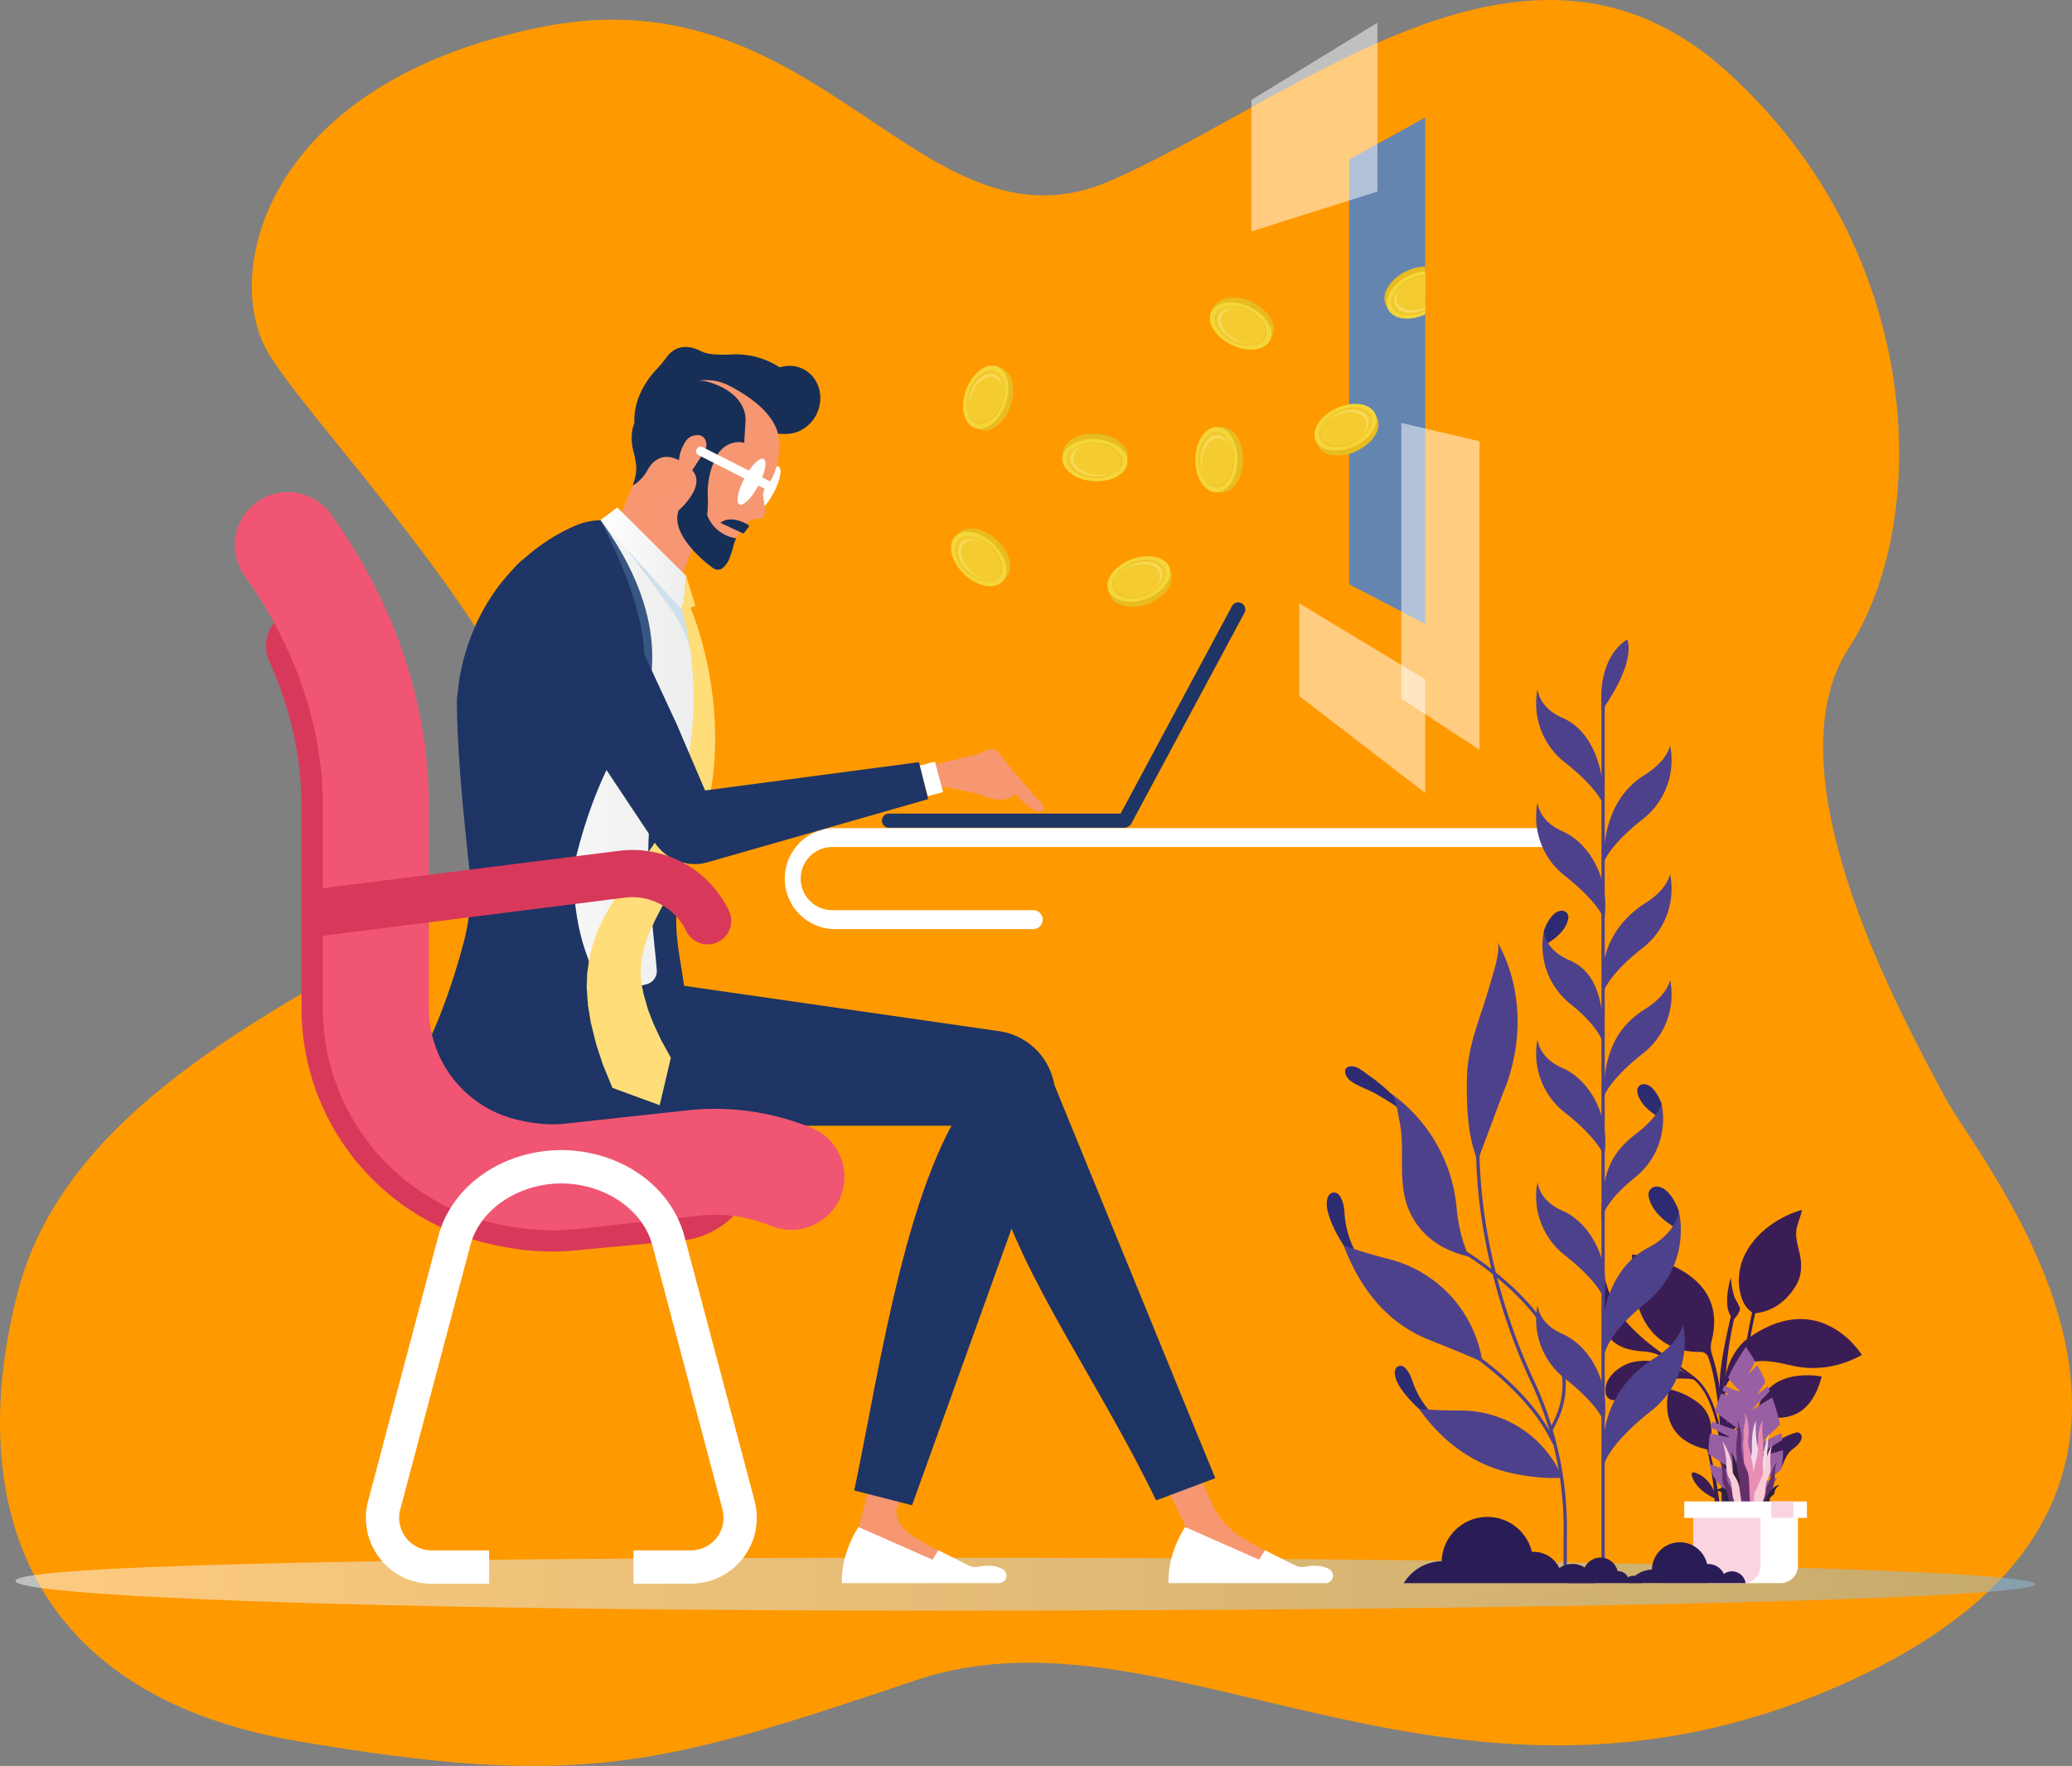 <svg xmlns="http://www.w3.org/2000/svg" xmlns:xlink="http://www.w3.org/1999/xlink" viewBox="0 0 859.93 732.99"><rect x="0" y="0" width="859.93" height="732.99" fill="#808080" stroke="none"/><defs><style>.cls-1{isolation:isolate;}.cls-2{fill:#f90;}.cls-16,.cls-3,.cls-31{opacity:0.5;}.cls-15,.cls-16,.cls-29,.cls-3,.cls-7,.cls-8{mix-blend-mode:multiply;}.cls-3{fill:url(#linear-gradient);}.cls-16,.cls-4{fill:#f69772;}.cls-31,.cls-5{fill:#fff;}.cls-35,.cls-6,.cls-7,.cls-8{fill:#1e3565;}.cls-35,.cls-7{opacity:0.3;}.cls-8{opacity:0.4;}.cls-9{fill:url(#linear-gradient-2);}.cls-10{fill:#cde0eb;}.cls-11{fill:#ffdd78;}.cls-12{fill:url(#linear-gradient-3);}.cls-13{fill:#375682;}.cls-14{fill:#172f57;}.cls-15{fill:#f4d3af;}.cls-17{fill:#3b1d55;}.cls-18{fill:#9860a3;}.cls-19{fill:#f2d9e9;}.cls-20{fill:#64306c;}.cls-21{fill:#2f213d;}.cls-22{fill:#e98db4;}.cls-23{fill:#facbd5;}.cls-24{fill:#fad5e1;}.cls-25{fill:#6485b0;}.cls-26{fill:#e8bb20;}.cls-27{fill:#f5d639;}.cls-28{fill:#f4cc2f;}.cls-29{fill:#ebbc29;opacity:0.6;}.cls-30{fill:#f6da5c;}.cls-32{fill:#4e418b;}.cls-33{fill:#2d2b72;}.cls-34{fill:#2a1d55;}.cls-35{mix-blend-mode:screen;}.cls-36{fill:#d8395b;}.cls-37{fill:#f05673;}</style><linearGradient id="linear-gradient" x1="-8.53" y1="657.53" x2="829.7" y2="657.53" gradientUnits="userSpaceOnUse"><stop offset="0" stop-color="#fff"/><stop offset="1" stop-color="#90bed9"/></linearGradient><linearGradient id="linear-gradient-2" x1="1937.82" y1="2353.27" x2="2034.32" y2="2353.27" gradientTransform="translate(-1774.86 -2014.13) rotate(-0.73)" gradientUnits="userSpaceOnUse"><stop offset="0" stop-color="#fff"/><stop offset="1" stop-color="#ededed"/></linearGradient><linearGradient id="linear-gradient-3" x1="1995.42" y1="2272.27" x2="2030.65" y2="2272.27" xlink:href="#linear-gradient-2"/></defs><g class="cls-1"><g id="Layer_1" data-name="Layer 1"><path class="cls-2" d="M111.46,146.72C91.51,113.46,110.13,33.65,225.86,11s157,98.43,235.43,63.85S634.22-44.83,716.69,29.66s85.13,186.22,50.54,239.43,25.28,158.29,39.91,186.22,130.35,162.28-35.92,240.76-284.65-34.58-391.07,1.33-139.66,45.23-256.72,25.28-137.6-105-115.72-187.56C37,424.72,211.22,388.8,224.52,338.26S131.41,180,111.46,146.72Z"/><path class="cls-3" d="M844.61,657.53c0,6.06-203,11-453.36,11S6.38,662.24,6.38,656.17s134.49-9.63,384.87-9.63S844.61,651.46,844.61,657.53Z"/><path class="cls-4" d="M476.23,565.45l27.11,59.34a31.43,31.43,0,0,0,10.52,12.35A91,91,0,0,0,525,643.45l3.17,7.68h-8.63s-35.74,3.72-27.67-17.32c.68-1.75-33.52-64.27-33.52-64.27Z"/><path class="cls-5" d="M491.85,633.82s-7.36,10.61-6.87,23.29h65.15a3.11,3.11,0,0,0,1.51-5.82c-2.19-1.21-5.4-1.89-10-1a6.65,6.65,0,0,1-4.23-.59L525,643.45l-2.44,3.91Z"/><path class="cls-6" d="M504.36,613.53l-24.55,9.21C457,575.17,423.67,529.53,413.25,491c-.34-1.26-.64-2.51-.93-3.73L436.65,448,499,600.49Z"/><path class="cls-7" d="M504.36,613.53l-24.55,9.21C457,575.17,423.67,529.53,413.25,491L436.36,464l-4.63,40.55S468.65,611.65,499,600.49Z"/><path class="cls-6" d="M280.67,383.62c-.1-9.33.15-18.18,2.64-25,10.56-29,14.62-60.22,7.24-90.74-2.81-11.75-8.54-22.36-18.41-28.69l-1.05,3.93.4,78.42,0,8.35-3.62,18.6-.24,1.15-5.59,28.56a57.79,57.79,0,0,1-1.8,7l-10,30.36c-6.8,9.53-2.53,24.07,2.53,24.37C299.75,442.68,280.94,408.61,280.67,383.62Z"/><path class="cls-8" d="M286.81,305.27s-1.84,17.86-10.95,27.92l.36,82.38s-.24,11.12-16.16,9.82l6.17-99.09Z"/><path class="cls-4" d="M391.06,572.1,372,626.68c0,4.87,2.35,7.62,6.31,10.46a90.22,90.22,0,0,0,11.12,6.31l3.17,7.68H384s-35.75,3.72-27.67-17.32c.67-1.75,17.11-65.55,17.11-65.55Z"/><path class="cls-5" d="M356.3,633.82s-7.37,10.61-6.88,23.29h65.16a3.1,3.1,0,0,0,1.5-5.82c-2.19-1.21-5.39-1.89-10-1a6.64,6.64,0,0,1-4.23-.59l-12.39-6.25L387,647.36Z"/><path class="cls-6" d="M436.36,464,378.52,624.78l-24-6.14c2-9.37,4-20,6.22-31.21,0,0,0-.06,0-.09,7.8-40.28,17.39-88.93,34.18-120.1H224.3a33.77,33.77,0,0,1-23.48-9.51c-23.31-22.59-4.67-51.4-2.32-54.8l.23-.34,27.33,1.75,43.51,2.76L414.69,428a27.12,27.12,0,0,1,21.67,36Z"/><polygon class="cls-4" points="300.49 193.92 293.12 212.91 289.11 223.25 283.19 238.49 282.27 240.88 280.86 244.54 261.34 238.07 257.98 212.58 264.03 198.1 277.77 190.59 300.49 193.92"/><path class="cls-9" d="M236.34,408c-11.43-3.4-23.1.2-34.77-.89a7.66,7.66,0,0,1-6.16-4.31,7.56,7.56,0,0,1,.39-7.46,30,30,0,0,0,4.47-18.59c0-4.37-.27-9.07-.67-14-.72-8.89-1.95-18.52-3.18-28.24-.79-6.17-1.56-12.37-2.25-18.43-.55-5-1-9.83-1.31-14.52a87.52,87.52,0,0,1,3.65-31.73A82.8,82.8,0,0,1,209,245c3.73-5.06,9.25-12.4,15.73-18.05,7.16-6.21,22.93-13.6,31.26-10.34,5.65,2.24,9.87,12.76,14.51,19.47a20,20,0,0,0,3.45,4,30.42,30.42,0,0,1,8.14,10.29c.52,1.13.87,2,1.34,3.22.32.89.78,2.19,1.08,3.13l.26.76c.59,1.93,1.14,3.94,1.62,6a93.07,93.07,0,0,1,2.38,15.59c0,.75.08,1.46.11,2.16a96.22,96.22,0,0,1-1.14,20.65c-1,6.84-.81,14.92-4.89,20.49-1.95,2.64-6.52,5-10.26,6-7.13,17.66-1.5,56,0,74.28a5.67,5.67,0,0,1-4.19,5.86C261.34,410.43,247.4,413.11,236.34,408Z"/><path class="cls-10" d="M288.9,281.21a83.28,83.28,0,0,0-2.63-12.35,55.1,55.1,0,0,0-8.5-17.12L255.8,222l14.72,14a20,20,0,0,0,3.45,4,30.42,30.42,0,0,1,8.14,10.29c.52,1.13.87,2,1.34,3.23.42,1.11.95,2.66,1.32,3.88h0c.59,1.93,1.14,3.94,1.62,6a93.07,93.07,0,0,1,2.38,15.59C288.83,279.8,288.87,280.51,288.9,281.21Z"/><polygon class="cls-11" points="284.76 238.97 288.59 251.39 283.45 253.6 284.76 238.97"/><polygon class="cls-12" points="256.17 210.63 249.23 215.85 283.45 253.6 284.76 238.97 256.17 210.63"/><path class="cls-13" d="M249.22,215.85l-7.44,9.76,9,5.33-5.07,3.4s34.37,38.91,8,80.76C253.72,315.1,294.78,278.87,249.22,215.85Z"/><path class="cls-5" d="M315.26,201.53c-2.78,5.22-3.73,10.14-2.14,11s5.14-2.68,7.91-7.89,3.73-10.15,2.13-11S318,196.31,315.26,201.53Z"/><ellipse class="cls-14" cx="326.96" cy="165.97" rx="14.31" ry="13.33" transform="translate(38.04 391.76) rotate(-64.92)"/><path class="cls-14" d="M322.14,180s13.72,1.53,14.23-9.88a10.7,10.7,0,0,0-1.57-6.18,39.21,39.21,0,0,0-8.89-9.81,33.28,33.28,0,0,0-22.33-7,56,56,0,0,1-8.31-.16,13.41,13.41,0,0,1-4.71-1.37c-2.91-1.48-9.31-3.64-13.92,2.71a47.08,47.08,0,0,1-4.05,4.85C269,157,262.81,165,263.3,175.61Z"/><path class="cls-4" d="M313.92,215.42a4.77,4.77,0,0,0-4,1.74c-.05.06-.11.11-.16.18a39.55,39.55,0,0,0-2.54,3.3,27.65,27.65,0,0,0-1.67,2.78,13.63,13.63,0,0,0-1.23,3.23,29.77,29.77,0,0,1-1.58,4.93,15,15,0,0,1-1.56,2.81c-1.44,2-3.36,3-5.8,1,0,0-17.7-12.58-13.79-23.56L269.46,205l-5.84-3.81,6.12-31.39s15.92-18.76,33.43-9.44c7.2,3.84,16,9.75,19.06,17.64,2.53,6.5.81,17.8-3.55,23.17a6,6,0,0,0-2,4.44l1,6.93A3.4,3.4,0,0,1,313.92,215.42Z"/><path class="cls-14" d="M263.3,175.61s-2.29,4.64-.37,11.91,1.09,9.59-.3,13.93c0,0,7.94-3.41,9.35-17.4,1.81-17.9,28.31-14.37,37.43-9.64,0,0,1.06-10.38-14.1-15.46a17.1,17.1,0,0,0-9.83-.52C279.92,159.88,271.55,164,263.3,175.61Z"/><path class="cls-5" d="M309,198.37c-2.78,5.22-3.73,10.14-2.14,11s5.14-2.68,7.91-7.89,3.73-10.14,2.14-11S311.8,193.15,309,198.37Z"/><path class="cls-14" d="M301.21,234.39l-4.5-2.65s-8.59-8.24-3.25-18a15.23,15.23,0,0,0,12.12,9.7,13.63,13.63,0,0,0-1.23,3.23,29.77,29.77,0,0,1-1.58,4.93A15,15,0,0,1,301.21,234.39Z"/><path class="cls-14" d="M310.51,217.83a.68.68,0,0,1,.17,1c-.59.68-1.21,1.46-1.82,2.31a.52.52,0,0,1-.66.17L299,217S302.81,213.35,310.51,217.83Z"/><path class="cls-14" d="M295.41,235.4s-17.7-12.58-13.79-23.56c0,0,11.71-10.08,5.66-16.61,0,0-11.22-12.41-18.55-.24l4.65-21.13,9.27-7.14L305,168.44l4.43,6-.56,9.39h0c-4.55-1.26-9.62,1.39-11.8,6.15a33.28,33.28,0,0,0-3.35,15.56,46.21,46.21,0,0,1-.23,8.22c-.46,3.91.53,10.6,9.31,17.85C301.32,234.92,298.88,238.26,295.41,235.4Z"/><path class="cls-4" d="M284.7,199.19s-6.31-5.92-.31-15.73a5.75,5.75,0,0,1,5.37-2.85,3.57,3.57,0,0,1,3.28,2.83,5.05,5.05,0,0,1-.7,4Z"/><path class="cls-5" d="M289.29,188.43a1.86,1.86,0,0,1-.12-2,1.77,1.77,0,0,1,2.32-.92l28.74,14.63a1.79,1.79,0,0,1,.64,2.42,1.77,1.77,0,0,1-2.33.91L289.8,188.86A1.63,1.63,0,0,1,289.29,188.43Z"/><path class="cls-15" d="M293.69,210.56l0-.06,0,0Z"/><path class="cls-16" d="M278.58,206.36c7.1-3.18,8.31-4.11,8.7-11.13,6.05,6.53-5.66,16.61-5.66,16.61-2,5.59,1.62,11.59,5.65,16.14l-3.78,9.74L273.1,227.41c3.09-3-.79-8.87-1.2-12.37C271.33,209.92,274.61,208.1,278.58,206.36Z"/><path class="cls-17" d="M727.72,545a1,1,0,0,0,.5.1l.94-.1c7.21-1,12.79-5.51,16.34-11.67,2.07-3.59,2.34-7.42,1.71-11.45-.59-3.75-2.17-7.44-1.67-11.29.37-2.83,1.8-5.43,2.25-8.24l0-.12s-15.48,3.71-23.09,17.47a24.21,24.21,0,0,0-2.82,14.85C722.42,538.55,723.9,543,727.72,545Z"/><path class="cls-17" d="M724,626.18h2a29.92,29.92,0,0,1,.37-6.09,7.63,7.63,0,0,1,4.14-5.7,58.54,58.54,0,0,1,6-2.68c3.9-1.38,3.44-7.23,7.34-10.09s4.21-4.88,3.71-6a1.81,1.81,0,0,0-2.17-1,27,27,0,0,0-18,16.89C725.73,615.11,723.81,620.62,724,626.18Z"/><path class="cls-17" d="M704.42,573.19s-13.53-11-26.83-7.8c-5.1,1.23-11.25,5.82-11.29,11.52s5.46,4.62,9.15,3c4.66-2,8.42-5.53,13.37-6.88a26.46,26.46,0,0,1,7.25-.86C698,572.24,702.91,572,704.42,573.19Z"/><path class="cls-17" d="M665,545.45c0,13,10.28,15.08,17.26,15.5a17.86,17.86,0,0,1,9.53,3.43l1.3.93c3,2.15,6,4.3,8.93,6.54a11.72,11.72,0,0,1,1.06.87,10.67,10.67,0,0,1,1,.91l.92,1c.31.33.56.71.85,1.06l.41.53c.14.18.25.38.38.57l.74,1.13.65,1.19a10.46,10.46,0,0,1,.62,1.2,50.33,50.33,0,0,1,3.48,10,101.52,101.52,0,0,1,2.39,15.89c.08,1,.15,1.91.2,2.83.33,5.54.3,10.17.24,13.4,0,1.63-.1,2.9-.14,3.77h1.38c0-.87.09-2.14.11-3.74.05-3.26.05-7.92-.31-13.51A115.16,115.16,0,0,0,713.91,593c-.2-1-.42-2-.67-3a51.7,51.7,0,0,0-3.62-10.21c-.19-.42-.41-.84-.64-1.24l-.7-1.22-.77-1.18-.39-.58-.44-.57c-.3-.36-.57-.75-.89-1.1l-1-1a13.57,13.57,0,0,0-1.06-1c-.37-.32-.74-.63-1.11-.89-3-2.25-6-4.38-9-6.51s-5.88-4.23-8.59-6.39a78.75,78.75,0,0,1-7.46-6.63,48.28,48.28,0,0,1-5.69-6.86c-3.52-5.28-5-11-6.81-17Z"/><path class="cls-17" d="M709.06,601.73s5-13.41-5.16-20.12a29.62,29.62,0,0,0-11.18-5S686.19,597.09,709.06,601.73Z"/><path class="cls-17" d="M707.78,598.55s.13.45.33,1.24c.09.39.22.86.34,1.42s.25,1.17.41,1.85.28,1.42.44,2.19.34,1.61.47,2.47.29,1.74.45,2.64.27,1.82.4,2.74.25,1.83.37,2.73.19,1.8.29,2.66a2.46,2.46,0,0,1,0,.28c.08.76.15,1.5.22,2.21q.06.48.09.93c0,.45.06.89.08,1.3.07,1.18.14,2.2.18,3h2c-.08-.8-.2-1.87-.34-3.14-.07-.71-.14-1.46-.27-2.25s-.24-1.64-.38-2.51-.25-1.76-.41-2.67-.34-1.82-.52-2.74-.32-1.84-.53-2.73-.4-1.79-.58-2.65-.4-1.67-.59-2.45-.37-1.51-.55-2.19-.36-1.29-.51-1.84-.3-1-.41-1.42c-.24-.79-.39-1.23-.39-1.23Z"/><path class="cls-17" d="M712.59,622.36s-2-9.24-9.52-11.21a.82.82,0,0,0-1,1C702.56,614.28,704.57,618.88,712.59,622.36Z"/><path class="cls-17" d="M720.1,545.4a.94.94,0,0,0-.54-.42h0a.84.84,0,0,0-.62.08.82.82,0,0,0-.39.52c0,.18-.1.42-.16.66-1.28,5.29-5.43,23.3-4.56,30.64a85.75,85.75,0,0,0-3.28-14.6,9.71,9.71,0,0,1-.22-5.6c8.27-31.76-32.94-36-32.94-36-1.29,37.56,19.92,40.66,28.31,40.44A3.41,3.41,0,0,1,709,563.4c1.19,3.34,2.74,9.14,3.9,18.72v0c.2,1.61.38,3.32.55,5.15.12,1.28.24,2.61.34,4l.12,1.69c0,.48.06,1,.1,1.49v0c0,.46.06,1,.1,1.45.18,3.16.3,6.56.4,10.24,0,.28,0,.56,0,.86v.18c0,.61,0,1.23,0,1.86v.18c0,2.47,0,5,0,7.74v.61c0,.7,0,1.4,0,2.13,0,1.13,0,2.29,0,3.46,0,.66,0,1.35,0,2v.95h3.64c0-.45,0-.91,0-1.39,0-.28,0-.56,0-.85s0-.5,0-.74c0-.56,0-1.15,0-1.75s0-1.37,0-2.07,0-1.39,0-2.12V615s0,0,0,0c0-1.61,0-3.28,0-4.93v-.66c0-1.53-.06-3.08-.1-4.59,0-.42,0-.84,0-1.27v0c-.1-2.39-.2-4.73-.36-6.92a.75.75,0,0,1,0-.2q-.12-1.42-.24-2.76c0-.36-.08-.72-.12-1.06-.08-.77-.16-1.51-.28-2.22a1.52,1.52,0,0,0-.06-.42c-.06-.48-.12-.94-.2-1.39a60.07,60.07,0,0,1-.75-9.75v-.87c0-.76,0-1.55,0-2.33v-.28c.06-1.65.14-3.3.26-5a145.85,145.85,0,0,1,3.46-23.12c.12-.44.24-.83.35-1.17A.85.85,0,0,0,720.1,545.4Z"/><path class="cls-17" d="M723.9,556.68a27.21,27.21,0,0,0-8.16,20.55c0-1.71,2-4.54,2.9-5.81,6.28-8.58,14.84-6.87,24-4.87Z"/><path class="cls-17" d="M730.66,596a.81.81,0,0,0-.23-.69.82.82,0,0,0-.68-.24c-2.9.34-11,2.35-13.64,14.15C716.11,609.19,728.46,612.49,730.66,596Z"/><path class="cls-17" d="M725.59,581.16s-8.94,3.67-8.94,12.38C716.65,593.54,723.53,595.61,725.59,581.16Z"/><path class="cls-17" d="M756,571.35s-23.49-4.94-26.82,15.37c0,0,8.39,4,16.51,0S756,571.35,756,571.35Z"/><path class="cls-17" d="M734.07,582.53l-.22.11c-.15.07-.35.19-.61.34a22.44,22.44,0,0,0-2,1.38c-.4.32-.84.65-1.27,1s-.9.79-1.35,1.24-.9.93-1.37,1.42-.87,1-1.31,1.54-.83,1.08-1.22,1.62-.75,1.1-1.1,1.64-.64,1.07-.94,1.58-.54,1-.78,1.45-.46.87-.63,1.25-.32.7-.44,1l-.39.85,1.72.67.33-.84.37-1c.14-.37.33-.78.53-1.23s.42-.93.67-1.43l.83-1.57,1-1.63c.35-.54.72-1.08,1.09-1.62s.78-1.06,1.18-1.56.81-1,1.24-1.44.83-.88,1.23-1.27.81-.74,1.18-1.07a20.37,20.37,0,0,1,1.89-1.44,6.23,6.23,0,0,1,.55-.35l.2-.12Z"/><path class="cls-17" d="M772.74,562.41s-17.88-29.35-48.84-5.73C723.9,556.68,745.46,577.32,772.74,562.41Z"/><path class="cls-17" d="M717.33,626.18h5.39c-4.19-44,6.88-85.91,6.88-85.91l-1.18-.83c-6.31,25.25-8.08,56.18-8.57,73.93a43.84,43.84,0,0,1-.64,6.26,38.6,38.6,0,0,1-1,4.32A14.46,14.46,0,0,1,717.33,626.18Z"/><path class="cls-18" d="M709.7,595c2.86.54,5.66,1.28,8.53,1.66-2.59-1.41-5.37-2.82-8.11-4.09.16-.84.33-1.68.53-2.53a90.43,90.43,0,0,0,12,4.07c-3.68-2.69-7.22-5.5-10.9-8.14.71-2.46,1.55-5,2.53-7.49a24.11,24.11,0,0,0,3.4.42c-1-.6-1.92-1.2-2.86-1.8.28-.68.56-1.36.85-2a41.53,41.53,0,0,0,6.83,2.63,30.64,30.64,0,0,1-5.29-6,90.44,90.44,0,0,1,7.27-12.49v-.33l.12.17a1.63,1.63,0,0,1,.11-.17v.33c1.31,1.88,2.55,3.81,3.7,5.79-.88,1.78-1.79,3.58-2.75,5.32,1.21-1.21,2.42-2.5,3.69-3.69,1.21,2.18,2.34,4.41,3.36,6.64a38.29,38.29,0,0,1-3.59,5.63c1.6-1.11,3-2.42,4.53-3.52.29.68.58,1.37.85,2.05-2.42,2.7-5.23,5.08-7.49,7.95a92,92,0,0,1,8.51-5.3,83,83,0,0,1,3.24,11.17c-2.4,2.47-5.05,4.69-7.38,7.22,2.72-1.17,5.34-2.56,8-3.69.15,1,.28,1.94.38,2.88-4.33,2.63-8.75,5-12.78,8l13-3.78a28,28,0,0,1-1,8.44c-3.52,1.73-6.76,4-10.37,5.42,3.06-.49,6-1.49,9-2.24a10,10,0,0,1-.73,1c-4,4.94-8.59,5.89-10.86,6v5.56h-3.12V620.6a15.29,15.29,0,0,1-10.6-6,14.77,14.77,0,0,1-2.79-6.94,43.87,43.87,0,0,0,10.12,2.58c-3.6-2.11-7-4.53-10.49-6.66A48.23,48.23,0,0,1,709.7,595Z"/><path class="cls-19" d="M728.78,589.73A45.46,45.46,0,0,0,729,598c.55,3.28,1.15,4,.71,8.36s-2.19,14.32-2.3,14.71-.87-16.24-.87-16.24a8.22,8.22,0,0,0,.55-3.28C727.09,599.46,726.92,593.23,728.78,589.73Z"/><path class="cls-20" d="M728.83,626.18h3.8a7.06,7.06,0,0,0,1.45-3.38,8.58,8.58,0,0,1,.66-2.51l.87-2.47.06-.16a12.68,12.68,0,0,0,.93-4.92c-.05-4.67,1-6.2,1.19-6.38a12.14,12.14,0,0,0-2.83,6.22,18.8,18.8,0,0,1-1.2,3.44l-1,2Z"/><path class="cls-21" d="M731.42,626.18h2.37a4.65,4.65,0,0,0,.68-3c-.06-2,.65-1.8,1.14-2.41s.71-.16.93-1.64,2.08-2.89,2.08-2.89a5.88,5.88,0,0,0-3,1.63C733.1,620.21,731.85,624.44,731.42,626.18Z"/><path class="cls-19" d="M732.89,612.29s.82-14.48,1.12-17.25c0,0-3,8.87-2.86,17.09Z"/><path class="cls-22" d="M731.4,616.21a32.1,32.1,0,0,0,0-9.51l.39-3.47s-.06-3.93-.28-7.6a33.71,33.71,0,0,1,0-6.17s-1.59,2.46-1.8,7.7-.06,5.69-.66,8.09a43.29,43.29,0,0,0-1.59,10.23l-.65,3.49s-1.2,4.27-.6,7.17Z"/><path class="cls-23" d="M725.66,626.18h4.49c1.07-1.93,2.55-5.06,2.62-7.7,0-.16,0-.32,0-.47a12.25,12.25,0,0,1,1.22-5,7.26,7.26,0,0,0,.77-2.3,9.23,9.23,0,0,0,.07-2.44c-.25-2.21,0-6.89.65-8.28.49-1-1.14,1.08-2.15,4.82l0,.1a21.49,21.49,0,0,0-.69,4.58,3.9,3.9,0,0,1-.65,2.06c-.07.1-.15.24-.25.41a1.19,1.19,0,0,1-.12.22c-.59,1.14-1.47,3.2-2,4.5a17.88,17.88,0,0,1-1.05,2.1c-.16.27-.34.59-.53,1s-.35.64-.53,1l-.11.21a26.1,26.1,0,0,0-1.09,2.57c-.11.32-.21.65-.3,1A10,10,0,0,0,725.66,626.18Z"/><path class="cls-21" d="M710.63,619s3.23-.71,3.88.61,1.1.32,1.75,3.22c.49,2.13.47,2.55,1.12,3.38h2.87L717.19,619a4.92,4.92,0,0,0-.92-.86,4,4,0,0,0-.58-.34,2.16,2.16,0,0,0-1.58-.06Z"/><path class="cls-20" d="M714.79,611.92c-.06,1.48-.06,3.77.76,4.81a5.72,5.72,0,0,1,.72,1.38,19.42,19.42,0,0,1,.76,2.4,29,29,0,0,0,1.69,5.67h2.74l-1.75-7.53a7.67,7.67,0,0,1-1-.87,7.47,7.47,0,0,1-2-4.49c-.54-5.06-3-7-3.06-7A12.32,12.32,0,0,1,714.79,611.92Z"/><path class="cls-22" d="M723.64,607.8c-.34,4.21.57,14.28,1,18.38H728V614.85c0-1.34-.1-2.65-.23-3.91a61.23,61.23,0,0,0-1.07-6.58c-.37-1.77-.74-3.23-1-4.27-.54-2.74.28-3.28,0-7.49a15.82,15.82,0,0,0-1.69-6.45,9.68,9.68,0,0,1,0,5.19c-.77,3.06-.08,4.65-.5,7-.37,2.12.43,3.86.18,8.48C723.69,607.13,723.67,607.46,723.64,607.8Z"/><path class="cls-20" d="M720.69,611.59c1,2,.82,2.79.82,2.79l-.06,1.24c0,.56,0,1.12,0,1.67a55.55,55.55,0,0,0,.74,8.89h4.47c0-.23-.09-.47-.13-.72-.09-.59-.16-1.23-.22-1.94,0-.53-.08-1.09-.11-1.7-.1-1.69-.16-3.69-.24-6.07-.22-6-1.27-5.34-2.23-8.93l-.07-.25a32.39,32.39,0,0,1-1-7.11,20.29,20.29,0,0,0-1.53-10,22.15,22.15,0,0,1-.17,6.83,36.3,36.3,0,0,0-.38,5.79l.18,2.55a8.29,8.29,0,0,1-.23,2.67s0,.07,0,.1C720.1,609,719.88,610.05,720.69,611.59Z"/><path class="cls-21" d="M718.34,602.58a14.27,14.27,0,0,1,2.57,6.88l1.15,5.58-.55,2.35-2.3-2.84S719.54,605.09,718.34,602.58Z"/><path class="cls-23" d="M716.45,606.65a18,18,0,0,0,.63,5.66c.44,1.47,1.26,1.2,1.64,5.46h0c.38,4.26,1,5.19,1,5.19l1.37,3.21h2.09l-.62-4c-.39-2.47-.55-4.15-.89-5.61-.08-.32-.16-.62-.26-.92a10,10,0,0,0-1.2-2.5,11.75,11.75,0,0,1-1-1.75c-.39-1-.2-1.68-.69-4.91a28.87,28.87,0,0,0-3.61-8.28C715.44,600.23,716.48,604.56,716.45,606.65Z"/><path class="cls-17" d="M718.36,530.14s-4.07,12.92.92,17.16c.8.68,2.87-3.18,2.85-3.79-.06-1.65-1.79-3.71-2.31-5.29A30.05,30.05,0,0,1,718.36,530.14Z"/><path class="cls-5" d="M746.18,629.19v20.68a7.24,7.24,0,0,1-7.24,7.24H710a7.24,7.24,0,0,1-7.24-7.24V629.19Z"/><path class="cls-24" d="M730.66,629.19v20.68a7.24,7.24,0,0,1-7.24,7.24H710a7.24,7.24,0,0,1-7.24-7.24V629.19Z"/><rect class="cls-5" x="699" y="623.19" width="50.92" height="6.83"/><rect class="cls-24" x="735.09" y="623.19" width="9.2" height="6.83"/><polygon class="cls-25" points="591.5 48.8 591.5 258.95 559.94 242.5 559.94 66.19 591.5 48.8"/><path class="cls-5" d="M432.74,381.7a3.93,3.93,0,0,0-3.93-3.93h-83.4a13.1,13.1,0,0,1,0-26.2h295v-7.86h-295a21,21,0,0,0,0,41.92h83.4A3.93,3.93,0,0,0,432.74,381.7Z"/><path class="cls-26" d="M519.76,125.45l.23.11.37.19.71.39.36.21.69.43.35.24c.22.15.45.31.66.48l.34.25c.22.18.44.35.64.53l.33.29c.21.19.42.38.62.58l.31.32c.2.21.39.43.58.64l.29.36c.2.24.38.48.55.72l.27.4c.18.28.35.55.5.83l.24.46a10.47,10.47,0,0,1,.42,1c.07.19.13.38.19.57a7.52,7.52,0,0,1,.27,1.3,8.08,8.08,0,0,1,.05.85,5.93,5.93,0,0,1-.65,2.57L527,141.39l-24.38-11.77,1.08-2.22a5.65,5.65,0,0,1,1.15-1.51,6.61,6.61,0,0,1,.8-.69,7.35,7.35,0,0,1,1.25-.74l.28-.13.31-.12a11,11,0,0,1,1.06-.34l.52-.12c.32-.06.64-.12,1-.16l.2,0,.29,0c.3,0,.61,0,.92,0a3.53,3.53,0,0,1,.46,0c.29,0,.59,0,.88,0l.45,0c.28,0,.56.06.84.11l.43.07c.27,0,.55.1.82.16l.42.09.79.22.41.12.77.26.39.14.75.31.38.17Z"/><path class="cls-27" d="M518.73,127.41c6.73,3.25,10.48,9.4,8.39,13.74s-9.25,5.23-16,2c-6.52-3.14-10.27-9-8.59-13.33,0,0,0-.08.05-.12s.1-.19.14-.29A6.82,6.82,0,0,1,507,126a12.43,12.43,0,0,1,3.82-.53A19.09,19.09,0,0,1,518.73,127.41Z"/><ellipse class="cls-28" cx="514.93" cy="135.27" rx="7.41" ry="11.48" transform="translate(169.32 540.25) rotate(-64.24)"/><path class="cls-29" d="M512.32,141.87c-5.72-2.76-8.91-8-7.13-11.67a6.34,6.34,0,0,1,5-3.21c-2.6.25-4.69,1.37-5.61,3.29-1.78,3.68,1.41,8.91,7.12,11.66a14.92,14.92,0,0,0,8.56,1.53A15.33,15.33,0,0,1,512.32,141.87Z"/><path class="cls-29" d="M509.57,127.07a15.36,15.36,0,0,1,7.93,1.61c5.71,2.76,8.9,8,7.12,11.66a6.31,6.31,0,0,1-5,3.21c2.61-.24,4.71-1.36,5.64-3.29,1.77-3.68-1.42-8.91-7.13-11.66A15,15,0,0,0,509.57,127.07Z"/><path class="cls-30" d="M513.38,141.17c-5-2.43-7.84-7-6.27-10.27.92-1.9,3.12-2.91,5.8-2.94-3.22-.3-6,.71-7,2.89-1.57,3.24,1.24,7.84,6.27,10.27a14,14,0,0,0,6.14,1.46A14.64,14.64,0,0,1,513.38,141.17Z"/><path class="cls-26" d="M591.46,110.54h0v10.59l-11.06,5.44-1.06.52-.8.39-.47.24-1.86.91c0-.08-.08-.14-.11-.24l-1-2a6.42,6.42,0,0,1-.49-1.84,6.11,6.11,0,0,1,0-1,7.37,7.37,0,0,1,.18-1.45,2.63,2.63,0,0,1,.08-.3c0-.11.05-.2.08-.31q.16-.51.39-1l.22-.49c.14-.28.32-.56.49-.86l.09-.17.16-.24q.25-.37.54-.75a3.44,3.44,0,0,1,.28-.36c.19-.24.37-.46.56-.68l.32-.33c.19-.2.39-.41.59-.6a4.28,4.28,0,0,1,.33-.29c.21-.19.41-.37.63-.55l.33-.27.66-.49a3.12,3.12,0,0,1,.35-.25,6.46,6.46,0,0,1,.67-.44l.36-.23c.22-.13.46-.27.71-.4a3.07,3.07,0,0,1,.36-.2l.5-.25a2.25,2.25,0,0,1,.22-.11,3.17,3.17,0,0,1,.38-.17l.74-.33.39-.14a8,8,0,0,1,.77-.29c.12,0,.26-.09.39-.12a6.43,6.43,0,0,1,.79-.24,3.25,3.25,0,0,1,.42-.11l.8-.19a2.26,2.26,0,0,0,.44-.08c.27,0,.55-.09.83-.12l.44,0,.86-.06Z"/><path class="cls-27" d="M584.42,114.59a19.14,19.14,0,0,1,7.08-2v17.92c-6.31,2.86-12.88,2.11-15.17-1.74a.54.54,0,0,0-.05-.11s0,0,0-.06-.08-.14-.11-.24a6.72,6.72,0,0,1-.06-5.44A12.48,12.48,0,0,1,578,119.6,18.93,18.93,0,0,1,584.42,114.59Z"/><path class="cls-28" d="M585,115.77a16,16,0,0,1,6.5-1.69v15c-5.56,2.7-11.48,2.09-13.39-1.38a.8.8,0,0,1-.13-.22,4,4,0,0,1-.22-.53,5.64,5.64,0,0,1,0-3.65,9.68,9.68,0,0,1,.51-1.3c.07-.14.14-.28.22-.42a.86.86,0,0,1,.07-.1,1.19,1.19,0,0,1,.12-.22,11.48,11.48,0,0,1,.82-1.18,3.61,3.61,0,0,1,.33-.39,2.83,2.83,0,0,1,.41-.45,11.26,11.26,0,0,1,1.63-1.51,3.43,3.43,0,0,1,.47-.36,12.85,12.85,0,0,1,1.59-1A10.65,10.65,0,0,1,585,115.77Z"/><path class="cls-29" d="M591.5,128.71v.39c-5.56,2.7-11.48,2.09-13.39-1.38a.8.8,0,0,1-.13-.22,4,4,0,0,1-.22-.53,5.64,5.64,0,0,1,0-3.65,9.68,9.68,0,0,1,.51-1.3c.07-.14.14-.28.22-.42a.86.86,0,0,1,.07-.1,1.19,1.19,0,0,1,.12-.22.35.35,0,0,1-.06.14s0,0,0,.08a6.17,6.17,0,0,0-.3,5.48,4.08,4.08,0,0,0,.29.5C580.63,130.62,586.19,131.19,591.5,128.71Z"/><path class="cls-29" d="M585,115.77a16,16,0,0,1,6.5-1.69v.55a15.72,15.72,0,0,0-6.83,1.71,15.52,15.52,0,0,0-6,5.08s0,0,0,.08h0a1.19,1.19,0,0,1,.12-.22,11.48,11.48,0,0,1,.82-1.18,3.61,3.61,0,0,1,.33-.39,2.83,2.83,0,0,1,.41-.45,11.26,11.26,0,0,1,1.63-1.51,3.43,3.43,0,0,1,.47-.36,12.85,12.85,0,0,1,1.59-1A10.65,10.65,0,0,1,585,115.77Z"/><path class="cls-30" d="M591.5,127.5v.55l-.32.16c-4.86,2.4-10.06,1.88-11.8-1.12a1.48,1.48,0,0,1-.16-.27c-1.07-2.16-.17-5,2.06-7.31-1.64,2.13-2.19,4.49-1.26,6.39a6.34,6.34,0,0,0,.42.67C582.34,129.1,587,129.52,591.5,127.5Z"/><path class="cls-26" d="M562.83,187.34l-.24.1-.38.17-.75.29-.4.14-.77.26-.4.11c-.27.08-.53.15-.8.21l-.41.09-.82.16-.43.06c-.28,0-.56.08-.84.1l-.44,0-.87,0h-.46c-.31,0-.61,0-.91,0l-.48-.05a7.24,7.24,0,0,1-.95-.15l-.51-.11a10.32,10.32,0,0,1-1-.31l-.56-.22a9.3,9.3,0,0,1-1.17-.62,7.09,7.09,0,0,1-.68-.51,5.76,5.76,0,0,1-1.56-2.15l-1-2.25,24.66-11.16,1,2.26a5.85,5.85,0,0,1,.41,1.85,6.14,6.14,0,0,1,0,1.05,8,8,0,0,1-.23,1.44l-.09.3c0,.1-.06.21-.1.31-.12.34-.26.69-.42,1-.07.16-.16.32-.24.48s-.32.57-.5.85a1,1,0,0,0-.11.17l-.17.23c-.17.25-.36.5-.55.74l-.3.35c-.19.22-.38.44-.59.65l-.32.32c-.2.2-.4.39-.62.58l-.33.29c-.21.18-.42.35-.65.52l-.34.26c-.22.16-.44.32-.67.47l-.36.23c-.22.15-.45.29-.69.43l-.36.21-.72.38-.37.18Z"/><path class="cls-27" d="M562,185.29c-6.81,3.08-13.94,2-15.93-2.37s1.92-10.45,8.73-13.53c6.6-3,13.51-2.09,15.74,2l.06.12c0,.09.08.19.13.29a6.8,6.8,0,0,1-.12,5.46,12.33,12.33,0,0,1-2.05,3.27A19,19,0,0,1,562,185.29Z"/><ellipse class="cls-28" cx="558.39" cy="177.34" rx="11.48" ry="7.41" transform="translate(-23.46 245.9) rotate(-24.34)"/><path class="cls-29" d="M555,171.1c5.78-2.61,11.83-1.71,13.51,2a6.31,6.31,0,0,1-.74,5.9c1.47-2.15,2-4.47,1.07-6.41-1.68-3.73-7.73-4.63-13.51-2a15,15,0,0,0-6.67,5.58A15.3,15.3,0,0,1,555,171.1Z"/><path class="cls-29" d="M568.12,178.49a15.31,15.31,0,0,1-6.32,5c-5.78,2.62-11.83,1.72-13.52-2a6.3,6.3,0,0,1,.74-5.88c-1.49,2.15-2,4.49-1.09,6.43,1.68,3.73,7.73,4.63,13.51,2A15,15,0,0,0,568.12,178.49Z"/><path class="cls-30" d="M554.85,172.37c5.09-2.31,10.42-1.51,11.91,1.77.87,1.92.23,4.26-1.47,6.34,2.3-2.27,3.29-5,2.29-7.24-1.48-3.29-6.81-4.08-11.9-1.78a14,14,0,0,0-5.06,3.77A14.43,14.43,0,0,1,554.85,172.37Z"/><path class="cls-26" d="M455.2,180.1l.25,0,.42,0,.8.1.41.06.8.14.42.09.79.2.41.11.8.25.4.15.79.31.41.18c.27.12.53.25.78.38l.4.22c.27.15.53.31.78.47l.4.27c.27.19.53.38.77.58l.4.34c.27.25.52.5.75.76s.27.31.39.46a9.21,9.21,0,0,1,.74,1.1c.13.26.26.51.36.77a5.76,5.76,0,0,1,.35,2.63l-.17,2.47-27-1.85.17-2.47a6,6,0,0,1,.52-1.83,5.85,5.85,0,0,1,.48-.93,8,8,0,0,1,.89-1.16l.21-.22.24-.22a8.41,8.41,0,0,1,.85-.71l.44-.31c.27-.18.56-.35.85-.51l.18-.1.25-.13c.27-.13.55-.26.84-.38l.43-.17c.27-.11.55-.21.83-.3l.43-.13c.27-.08.54-.15.82-.21l.43-.1c.26-.06.54-.11.82-.15l.42-.07.81-.1.43,0,.81-.05h.42c.27,0,.54,0,.81,0l.41,0A5.25,5.25,0,0,1,455.2,180.1Z"/><path class="cls-27" d="M455,182.3c7.45.51,13.23,4.82,12.9,9.63s-6.64,8.29-14.09,7.78c-7.23-.49-12.89-4.55-12.94-9.18,0,0,0-.08,0-.13s0-.21,0-.32a6.82,6.82,0,0,1,2.69-4.75,12.32,12.32,0,0,1,3.35-1.91A18.71,18.71,0,0,1,455,182.3Z"/><path class="cls-28" d="M453.86,198.4c-6.32-.44-11.23-4.1-10.95-8.18s5.64-7,12-6.6,11.23,4.09,10.95,8.17S460.19,198.83,453.86,198.4Z"/><path class="cls-29" d="M454.4,198.1c-6.33-.43-11.23-4.09-10.95-8.17a6.3,6.3,0,0,1,3.45-4.85c-2.32,1.2-3.84,3-4,5.14-.28,4.08,4.63,7.74,10.95,8.18a15.07,15.07,0,0,0,8.52-1.76A15.36,15.36,0,0,1,454.4,198.1Z"/><path class="cls-29" d="M446.34,185.39a15.41,15.41,0,0,1,8-1.46c6.33.44,11.23,4.1,10.95,8.18a6.28,6.28,0,0,1-3.43,4.83c2.33-1.19,3.86-3,4-5.15.28-4.08-4.62-7.74-10.95-8.17A15,15,0,0,0,446.34,185.39Z"/><path class="cls-30" d="M455.13,197.06c-5.57-.38-9.89-3.61-9.64-7.2.14-2.1,1.81-3.86,4.29-4.89-3.1.92-5.28,2.88-5.45,5.3-.25,3.59,4.07,6.81,9.65,7.2a14,14,0,0,0,6.24-.93A14.67,14.67,0,0,1,455.13,197.06Z"/><path class="cls-26" d="M515.79,191v.25c0,.14,0,.28,0,.42s0,.54,0,.8,0,.28,0,.42-.06.54-.1.81l-.06.41c0,.28-.1.54-.16.81l-.09.41q-.09.42-.21.81l-.12.42c-.08.27-.17.54-.27.8l-.15.41c-.11.28-.23.55-.34.81s-.13.28-.2.41-.28.55-.43.8-.16.28-.25.42-.35.54-.54.8-.21.28-.32.41c-.23.28-.47.55-.72.8s-.28.28-.43.41a8.57,8.57,0,0,1-1.06.79c-.25.15-.5.29-.75.41a6,6,0,0,1-2.61.49l-2.47,0,.39-27.06,2.48,0a5.85,5.85,0,0,1,1.85.41,6.86,6.86,0,0,1,1,.43,7.35,7.35,0,0,1,1.2.83l.23.2.24.22c.26.26.52.53.76.82l.33.43c.19.26.37.53.55.81l.11.18.14.24c.15.26.29.54.43.82l.2.42c.11.26.23.53.33.81s.11.28.16.42.18.54.26.81l.12.42c.07.27.13.54.19.81l.09.42c.05.27.1.54.14.81l.06.42q.06.4.09.81c0,.14,0,.28,0,.42s0,.53,0,.8,0,.28,0,.42S515.8,190.84,515.79,191Z"/><path class="cls-27" d="M513.58,190.91c-.11,7.48-4.1,13.48-8.92,13.41s-8.64-6.19-8.53-13.66c.1-7.24,3.86-13.11,8.47-13.41h.45a6.78,6.78,0,0,1,4.89,2.42,12.44,12.44,0,0,1,2.09,3.25A18.73,18.73,0,0,1,513.58,190.91Z"/><ellipse class="cls-28" cx="504.86" cy="190.79" rx="11.48" ry="7.41" transform="translate(306.68 692.79) rotate(-89.16)"/><path class="cls-29" d="M497.77,191.19c.09-6.34,3.49-11.43,7.58-11.37a6.32,6.32,0,0,1,5,3.19c-1.32-2.25-3.22-3.68-5.35-3.71-4.09-.06-7.48,5-7.57,11.38a15,15,0,0,0,2.21,8.4A15.41,15.41,0,0,1,497.77,191.19Z"/><path class="cls-29" d="M510,182.47a15.29,15.29,0,0,1,1.88,7.87c-.09,6.34-3.48,11.43-7.57,11.37a6.29,6.29,0,0,1-5-3.17c1.32,2.27,3.22,3.7,5.36,3.73,4.09.06,7.48-5,7.57-11.37A14.93,14.93,0,0,0,510,182.47Z"/><path class="cls-30" d="M498.85,191.87c.08-5.59,3.07-10.07,6.67-10,2.11,0,4,1.61,5.12,4-1.08-3-3.17-5.12-5.58-5.16-3.61-.05-6.59,4.43-6.68,10a13.92,13.92,0,0,0,1.27,6.18A14.66,14.66,0,0,1,498.85,191.87Z"/><path class="cls-26" d="M476.45,250.6l-.24.09-.39.13-.77.25-.4.11c-.27.08-.53.14-.79.2l-.41.09q-.4.09-.81.15l-.42.07-.83.1-.43,0-.84,0h-.45c-.29,0-.58,0-.87,0l-.46,0-.9-.11-.47-.08a9.4,9.4,0,0,1-1-.22l-.5-.14a9.86,9.86,0,0,1-1-.38c-.19-.08-.37-.17-.54-.26a8,8,0,0,1-1.13-.7,5.72,5.72,0,0,1-.65-.55,5.88,5.88,0,0,1-1.41-2.25l-.86-2.31,25.35-9.48.87,2.32a6,6,0,0,1,.29,1.88,6.17,6.17,0,0,1-.06,1.05,7.29,7.29,0,0,1-.33,1.42c0,.1-.07.19-.1.29l-.12.3a10.26,10.26,0,0,1-.49,1c-.09.16-.18.31-.28.46s-.35.55-.55.82c0,.05-.09.1-.13.16s-.11.15-.18.22c-.18.24-.39.47-.6.7l-.32.33c-.2.21-.41.41-.63.61l-.34.3-.66.54-.35.26-.68.48-.36.23-.7.43-.37.21c-.23.13-.48.25-.72.37l-.38.19-.74.33-.38.16Z"/><path class="cls-27" d="M475.75,248.5c-7,2.62-14,1.07-15.73-3.44s2.62-10.3,9.62-12.91c6.78-2.54,13.62-1.18,15.58,3a.42.42,0,0,0,0,.12c0,.1.08.21.11.31a6.81,6.81,0,0,1-.48,5.44,12.58,12.58,0,0,1-2.26,3.12A19,19,0,0,1,475.75,248.5Z"/><ellipse class="cls-28" cx="472.7" cy="240.32" rx="11.48" ry="7.41" transform="translate(-54.21 180.61) rotate(-20.48)"/><path class="cls-29" d="M469.74,233.87c5.94-2.22,11.92-.91,13.35,2.92a6.32,6.32,0,0,1-1.14,5.84c1.62-2,2.25-4.33,1.51-6.33-1.44-3.83-7.41-5.14-13.35-2.92a15,15,0,0,0-7,5.12A15.43,15.43,0,0,1,469.74,233.87Z"/><path class="cls-29" d="M482.33,242.12a15.34,15.34,0,0,1-6.65,4.61c-5.94,2.22-11.92.92-13.35-2.92a6.31,6.31,0,0,1,1.13-5.81c-1.63,2.05-2.27,4.34-1.52,6.34,1.43,3.84,7.41,5.14,13.35,2.92A15,15,0,0,0,482.33,242.12Z"/><path class="cls-30" d="M469.5,235.12c5.24-2,10.5-.8,11.76,2.58.74,2-.05,4.27-1.89,6.22,2.45-2.11,3.62-4.81,2.78-7.07-1.26-3.38-6.53-4.53-11.76-2.57a13.9,13.9,0,0,0-5.3,3.42A14.82,14.82,0,0,1,469.5,235.12Z"/><path class="cls-26" d="M419.4,168.66l-.09.23-.15.39c-.1.26-.2.51-.31.75s-.11.26-.17.38l-.36.73c-.06.13-.13.25-.2.37s-.26.48-.4.72l-.22.36c-.15.24-.31.47-.46.69l-.25.36c-.17.23-.34.45-.52.67s-.18.23-.28.34-.38.44-.58.65l-.32.33c-.22.22-.44.42-.67.62l-.37.31c-.25.21-.51.4-.77.58l-.43.29c-.31.19-.63.37-.94.52l-.55.25a8.74,8.74,0,0,1-1.26.4,6.13,6.13,0,0,1-.84.14,5.78,5.78,0,0,1-2.63-.38l-2.32-.83,9.15-25.47,2.33.83a6,6,0,0,1,1.62,1,7,7,0,0,1,1.64,1.89l.15.26.15.29a9.28,9.28,0,0,1,.45,1l.18.51c.09.31.18.62.26.95,0,.07,0,.13,0,.2l.06.28c.05.3.1.6.14.91,0,.15,0,.31,0,.46s0,.58.05.88,0,.3,0,.45,0,.56,0,.85c0,.14,0,.29,0,.43s0,.56-.08.83,0,.29-.05.43-.08.54-.13.81-.05.28-.08.42-.11.52-.18.79-.06.27-.1.41-.14.51-.22.77-.09.27-.13.4Z"/><path class="cls-27" d="M417.34,167.83c-2.52,7-8.25,11.42-12.79,9.78s-6.16-8.65-3.63-15.68c2.45-6.82,7.9-11.15,12.36-9.94a.43.43,0,0,1,.12,0l.31.11a6.74,6.74,0,0,1,3.83,3.88,12.29,12.29,0,0,1,.93,3.74A18.88,18.88,0,0,1,417.34,167.83Z"/><ellipse class="cls-28" cx="409.13" cy="164.88" rx="11.48" ry="7.41" transform="translate(115.54 494.09) rotate(-70.22)"/><path class="cls-29" d="M402.3,163c2.14-6,7-9.69,10.85-8.3a6.3,6.3,0,0,1,3.72,4.64c-.52-2.56-1.85-4.52-3.85-5.24-3.85-1.38-8.71,2.33-10.86,8.3a14.92,14.92,0,0,0-.63,8.67A15.28,15.28,0,0,1,402.3,163Z"/><path class="cls-29" d="M416.73,158.69a15.31,15.31,0,0,1-.78,8.05c-2.14,6-7,9.69-10.85,8.31a6.34,6.34,0,0,1-3.72-4.63c.52,2.57,1.85,4.54,3.86,5.27,3.85,1.38,8.72-2.33,10.86-8.3A15,15,0,0,0,416.73,158.69Z"/><path class="cls-30" d="M403.1,164c1.89-5.26,6.17-8.53,9.56-7.31,2,.71,3.22,2.8,3.53,5.46,0-3.23-1.33-5.87-3.6-6.69-3.4-1.22-7.68,2.06-9.57,7.31a14.08,14.08,0,0,0-.81,6.26A14.45,14.45,0,0,1,403.1,164Z"/><path class="cls-26" d="M413.79,224.18l.18.18.3.29c.19.19.38.39.56.59s.19.2.28.31.35.41.52.62l.26.33c.17.21.34.43.5.65l.24.35c.16.23.31.47.45.7s.15.25.22.37.29.5.42.74l.19.4c.13.26.25.53.37.79s.11.29.17.43.21.57.3.86.09.3.14.46c.08.31.16.63.22.94l.09.51c.05.36.08.72.1,1.07q0,.3,0,.6a8.2,8.2,0,0,1-.13,1.32,5.47,5.47,0,0,1-.21.82,5.85,5.85,0,0,1-1.4,2.26l-1.7,1.79L396.2,223l1.7-1.8a6.22,6.22,0,0,1,1.56-1.08,7.67,7.67,0,0,1,1-.42,7.33,7.33,0,0,1,1.42-.32l.31,0,.32,0a10.46,10.46,0,0,1,1.12,0l.53,0c.32,0,.65.08,1,.15l.2,0,.28.07c.29.06.59.14.89.23l.44.14c.27.09.55.19.82.3l.42.17.77.36.39.2.73.4.37.22.69.44.35.24.65.48.33.26.63.52.31.27Z"/><path class="cls-27" d="M412.21,225.73c5.43,5.14,7.14,12.14,3.83,15.64s-10.4,2.18-15.83-3c-5.26-5-7-11.71-4.14-15.31l.09-.09c.07-.09.15-.16.22-.24a6.76,6.76,0,0,1,5.1-2,12.28,12.28,0,0,1,3.8.65A19.07,19.07,0,0,1,412.21,225.73Z"/><ellipse class="cls-28" cx="406.21" cy="232.07" rx="7.41" ry="11.48" transform="translate(-41.56 367.59) rotate(-46.58)"/><path class="cls-29" d="M401.72,237.57c-4.61-4.36-6.06-10.31-3.25-13.28a6.31,6.31,0,0,1,5.74-1.54c-2.55-.55-4.88-.12-6.34,1.43-2.81,3-1.36,8.91,3.25,13.27a15,15,0,0,0,7.69,4.06A15.35,15.35,0,0,1,401.72,237.57Z"/><path class="cls-29" d="M403.59,222.63a15.36,15.36,0,0,1,7.06,3.94c4.61,4.36,6.07,10.3,3.25,13.28a6.29,6.29,0,0,1-5.72,1.54c2.56.56,4.9.13,6.37-1.42,2.81-3,1.36-8.92-3.25-13.28A15,15,0,0,0,403.59,222.63Z"/><path class="cls-30" d="M403,237.23c-4.06-3.84-5.34-9.08-2.87-11.69,1.45-1.53,3.86-1.83,6.43-1-3-1.26-5.91-1.13-7.58.63-2.47,2.61-1.19,7.85,2.87,11.69a14,14,0,0,0,5.4,3.25A14.6,14.6,0,0,1,403,237.23Z"/><path class="cls-6" d="M469.45,340.63a2.94,2.94,0,0,1-2.94,2.93H368.8a2.94,2.94,0,0,1,0-5.87h97.71A2.94,2.94,0,0,1,469.45,340.63Z"/><path class="cls-6" d="M465.58,343a2.92,2.92,0,0,1-1.19-4l47-87.57a2.94,2.94,0,0,1,5.17,2.78l-47,87.56a3,3,0,0,1-1.75,1.43A2.89,2.89,0,0,1,465.58,343Z"/><polygon class="cls-31" points="614.03 311.2 581.58 289.98 581.58 175.54 614.03 183.16 614.03 311.2"/><polygon class="cls-31" points="591.5 329.14 539.21 288.9 539.21 250.43 591.5 281.94 591.5 329.14"/><polygon class="cls-31" points="571.67 79.5 519.38 96.05 519.38 41.47 571.67 9.42 571.67 79.5"/><path class="cls-32" d="M664.87,294.84s-.08-.47-.15-1.31c-.43-4.63-1-20.44,10.56-28.11C675.28,265.42,679.8,273.57,664.87,294.84Z"/><path class="cls-32" d="M665.77,334.67s-1.92-6.92-16.4-18.29a31,31,0,0,1-11.22-30.51v-.08s0,7.69,10.41,12.22S665.77,315.26,665.77,334.67Z"/><path class="cls-32" d="M665.77,381.74s-1.92-6.92-16.4-18.29a31,31,0,0,1-11.22-30.51v-.08s0,7.69,10.41,12.22S668.49,364.09,665.77,381.74Z"/><path class="cls-32" d="M665.77,480s-1.92-6.92-16.4-18.28a31,31,0,0,1-11.22-30.51v-.09s0,7.7,10.41,12.22S668.49,462.3,665.77,480Z"/><path class="cls-32" d="M665.77,539.24s-1.92-6.92-16.4-18.28a31,31,0,0,1-11.22-30.51v-.09s0,7.7,10.41,12.22S668.49,521.59,665.77,539.24Z"/><path class="cls-32" d="M665.77,590.38s-1.92-6.92-16.4-18.28a31,31,0,0,1-11.22-30.51v-.09s0,7.7,10.41,12.22S668.49,572.73,665.77,590.38Z"/><path class="cls-32" d="M665.5,358.2s1.92-6.92,16.4-18.28a31,31,0,0,0,11.23-30.51l0-.09s-.78,6.21-10.41,12.22C672.56,327.88,665.5,339.25,665.5,358.2Z"/><path class="cls-32" d="M665.5,411.61s1.92-6.92,16.4-18.29a31,31,0,0,0,11.23-30.51l0-.08s-.78,6.2-10.41,12.22C672.56,381.29,662.79,394,665.5,411.61Z"/><path class="cls-32" d="M665.5,455.51s1.92-6.92,16.4-18.28a31,31,0,0,0,11.23-30.51l0-.09s-.78,6.21-10.41,12.22C672.56,425.19,665.5,435.2,665.5,455.51Z"/><path class="cls-32" d="M666,607.13s2.26-8.14,19.27-21.49a36.45,36.45,0,0,0,13.19-36v0s-.92,7.3-12.24,14.37C674.34,571.47,662.84,586.37,666,607.13Z"/><path class="cls-33" d="M640.77,386.26s2.71-8.22,7.44-8.26a2.68,2.68,0,0,1,2.68,3.06c-.36,2.6-2.26,7.05-10.12,11.31Z"/><path class="cls-32" d="M665.77,435.14s.29-7-14-18.41a31,31,0,0,1-11-30.39l0-.08s0,7.7,10.41,12.22S665.77,413,665.77,435.14Z"/><path class="cls-33" d="M689.61,458.23S686.9,450,682.17,450a2.69,2.69,0,0,0-2,.92,2.65,2.65,0,0,0-.64,2.14c.36,2.6,2.26,7.05,10.12,11.32Z"/><path class="cls-32" d="M664.61,507.11s-.29-7,14-18.42a31,31,0,0,0,11-30.38l0-.08s-1.38,5.34-10.41,12.22C668.45,478.64,664.61,486.79,664.61,507.11Z"/><path class="cls-33" d="M696.8,502.8s-3.38-10.24-9.27-10.29a3.33,3.33,0,0,0-3.33,3.81c.45,3.23,2.81,8.78,12.6,14.09Z"/><path class="cls-32" d="M665.66,563.68s-.36-8.68,17.44-22.93a38.67,38.67,0,0,0,13.7-37.95h0s-.86,9-13,15.22C671.26,524.48,662.28,541.7,665.66,563.68Z"/><path class="cls-32" d="M650.28,652h-1.36V638a142.8,142.8,0,0,0-13.71-64.71c-6.68-14.22-22.26-52.08-22.62-96.5H614c.36,44.15,15.85,81.79,22.49,95.93A144.23,144.23,0,0,1,650.28,638Z"/><path class="cls-32" d="M621.42,390.79c1.79,3.26-2.28,15-3.18,18.29-3.72,13.37-9.23,24.51-9.45,38.69-.17,10.94.2,23.73,4.48,34l10.86-29S638.62,422,621.42,390.79Z"/><path class="cls-32" d="M644.17,593.91,643,593.2c5.3-8.7,6.77-17.9,4.35-27.36-6.67-26.16-40.87-46.18-41.22-46.38l.68-1.17c.35.2,35,20.51,41.86,47.21C651.18,575.33,649.67,584.88,644.17,593.91Z"/><path class="cls-33" d="M577.06,453.7a75.31,75.31,0,0,0-9.3-7.59c-2-1.35-4.2-3.51-6.73-3.53-4.37,0-2.83,4.33-.6,6,3.24,2.41,7.35,3.51,10.8,5.56,4.33,2.57,8.68,4.78,11.91,8.67,0,0,1.35-2,9.5,8.15C592.64,471,582.23,457.83,577.06,453.7Z"/><path class="cls-33" d="M557.6,516.84s-9.58-14.29-6.27-20.46a2.65,2.65,0,0,1,4.44-.36c1,1.28,2,3.48,2.21,7.24a40.45,40.45,0,0,0,8,21.79v0Z"/><path class="cls-33" d="M588.8,584.68s-11.26-10-9.8-16a2.33,2.33,0,0,1,1.5-1.65,2.3,2.3,0,0,1,2.19.37c1.12.87,2.44,2.53,3.46,5.66a35.48,35.48,0,0,0,11.57,16.76l0,0Z"/><path class="cls-32" d="M644.33,599.27c-12.43-27.09-48.21-46.11-48.57-46.3l.63-1.2a152.34,152.34,0,0,1,19.78,13c9.77,7.54,22.8,19.53,29.4,33.92Z"/><rect class="cls-32" x="664.64" y="292.12" width="1.36" height="360.11"/><path class="cls-32" d="M577.06,453.7c2.33,1.65,3.15,8.72,3.67,11.12,2.66,12.21-1,25.76,4,37.42,4.58,10.69,13.74,16.79,24.94,19.35,0,0-4-7.71-5.14-20.24A65.55,65.55,0,0,0,577.06,453.7Z"/><path class="cls-32" d="M557.6,516.84s5,2.18,19.16,5.85a52.18,52.18,0,0,1,38.47,42.54v.07s-6.89-3.14-21.88-9.09c-17.86-7.08-28.91-21.4-35.75-39.35Z"/><path class="cls-32" d="M588.8,584.68s4.74.76,17.56.78a45.78,45.78,0,0,1,42,27.72l0,.07s-6.46,1.12-20-1.59c-16.52-3.31-29.77-13.21-39.5-27Z"/><path class="cls-34" d="M661.82,657.11a9.31,9.31,0,0,0-14.65-6.24,11.66,11.66,0,0,0-10.56-6.75c-.29,0-.56,0-.84,0A19,19,0,0,0,598.32,648a19,19,0,0,0-15.75,9.13Z"/><path class="cls-34" d="M724.45,657.11a5.69,5.69,0,0,0-9-3.81,7.13,7.13,0,0,0-6.46-4.13l-.51,0a11.59,11.59,0,0,0-22.89,2.33,11.58,11.58,0,0,0-9.62,5.58Z"/><path class="cls-34" d="M681.29,657.11a3.57,3.57,0,0,0-5.62-2.39,4.47,4.47,0,0,0-4-2.59l-.32,0a7.28,7.28,0,0,0-14.37,1.46,7.27,7.27,0,0,0-6,3.5Z"/><path class="cls-4" d="M432.75,334.18c-.41-1.15-2.47-2.77-3.26-3.69l-7.86-9.17c-.89-1.11-1.87-2.3-2.95-3.43l-4.34-5.65c-2.56-3.07-8.12.68-8.12.68-8,1.82-17.43,4.28-17.43,4.28l-9,2.59,2.54,9.25,10.46-2.44,13.34,3c11.51,5.11,15.21.1,15.21.1,1.92,1.75,3.78,3.6,5.78,5.25C428.75,336.32,434.36,338.68,432.75,334.18Z"/><rect class="cls-5" x="380.77" y="317.1" width="6.52" height="13.04" transform="matrix(0.97, -0.26, 0.26, 0.97, -70.11, 109.22)"/><path class="cls-7" d="M419.45,456l-14.84,12.27s-22.23,29.65-43.89,119.09c7.8-40.28,17.39-88.93,34.18-120.1H224.3a33.77,33.77,0,0,1-23.48-9.51c-23.31-22.59-4.67-51.4-2.32-54.8l27.56,1.41s-13.78,35.28,28.68,39.36l148.34,15.87Z"/><path class="cls-6" d="M250.09,410.55c6.62,11.5,16.59,33.44,5.51,46.55-3,3.57-7.56,6.47-14.16,8.35,0,0-36.83,8.44-61-11.51v0a39.39,39.39,0,0,1-9.6-8.67c10.53-16.73,17.68-39.26,21.7-54.44a84.41,84.41,0,0,0,2.22-30.73c-2-17.93-5.11-48.91-5.11-68.43,0-3.27.71-6.55,1-9.85,3.48-19.49,11.54-33.5,20.34-43.43,1.28-1.43,2.57-2.76,3.86-4s2.68-2.55,4-3.7c1.84-1.55,3.62-2.95,5.38-4.22a78.61,78.61,0,0,1,14.34-8.21,28.8,28.8,0,0,1,9.66-2.3l.92-.06c18.8,36.67,26,65.94,8,94.22-.69,1.1-1.43,2.24-2.23,3.34,0,0-9.16,15.4-15.63,41.44a18.6,18.6,0,0,0-.37,1.95,81.84,81.84,0,0,0,.43,23A87.45,87.45,0,0,0,250.09,410.55Z"/><path class="cls-11" d="M285.78,250.11l.84,2.15c.55,1.41,1.36,3.45,2.26,6.21.48,1.37,1,2.88,1.46,4.54s1.06,3.44,1.51,5.39,1,4,1.48,6.2,1,4.52,1.34,7a146.44,146.44,0,0,1,1.84,33.94,124.57,124.57,0,0,1-2.87,19.37c-.42,1.64-.79,3.29-1.26,4.94s-1,3.27-1.55,4.92L289,349.48c-.59,1.52-1.44,3.26-2.16,4.88-3,6.33-6.38,12.05-9.51,17.52a132.87,132.87,0,0,0-7.93,15.5,44.91,44.91,0,0,0-3.4,13.7c0,1.06,0,2.1-.06,3.13s.18,2,.24,3l.12,1.46.31,1.46c.16.8.32,1.59.47,2.36l1.89,6.67,1.87,4.75.42,1.1.53,1.13,1,2.13c.65,1.37,1.19,2.63,1.76,3.75,2.47,4.43,3.87,7,3.87,7l-4.63,19.72-19.61-7.2-3.71-9c-.54-1.46-1.06-3.13-1.66-4.92-.29-.89-.6-1.82-.92-2.79l-.48-1.48c-.14-.54-.29-1.1-.43-1.66l-1.78-7.2c-.35-2.17-.72-4.46-1.11-6.84,0,.08-.17-.91-.09-.52v-.21l0-.28-.05-.56-.09-1.12q-.09-1.12-.18-2.28c0-.76-.11-1.53-.16-2.31s0-1.59.05-2.4c.08-1.61,0-3.24.25-4.89s.47-3.32.71-5a66.14,66.14,0,0,1,7.19-19.26,149.24,149.24,0,0,1,11-16.48c3.79-5.13,7.56-10.13,10.68-15.13.73-1.24,1.47-2.3,2.22-3.71l2.1-4.05c.61-1.35,1.21-2.7,1.81-4s1.06-2.78,1.6-4.16a112.55,112.55,0,0,0,4.58-17,140.56,140.56,0,0,0,1.95-16.65,145,145,0,0,0,0-15.18c-.09-2.36-.29-4.62-.5-6.76s-.48-4.18-.72-6.09-.58-3.68-.85-5.33-.58-3.14-.88-4.48c-.53-2.69-1.11-4.84-1.5-6.3l-.58-2.24Z"/><path class="cls-7" d="M255.6,457.1c-3,3.57-7.56,6.47-14.16,8.35,0,0-36.83,8.44-61-11.51v0a39.39,39.39,0,0,1-9.6-8.67c10.53-16.73,17.68-39.26,21.7-54.44a84.41,84.41,0,0,0,2.22-30.73c-2-17.93-5.11-48.91-5.11-68.43,0-3.27.71-6.55,1-9.85,3.48-19.49,11.54-33.5,20.34-43.43,1.28-1.43,2.57-2.76,3.86-4l5.08-.62L250.26,317l-36.83-36.84s-9.59,17.27-4.22,51.8c1.25,8,2.21,14.38,2.89,19.76l15.53-1.09-14.89,7.23c1.2,13.64-.4,21-5.83,37C198.87,418.58,195.42,471,255.6,457.1Z"/><path class="cls-6" d="M212.14,260.11a20.67,20.67,0,0,1,8-29.76l3.62-1.84a20.7,20.7,0,0,1,28.14,9.74L281,300.94l11.62,27.16,88.75-11.76,3.84,15.34-91.43,26.19a19.83,19.83,0,0,1-22-8.09Z"/><path class="cls-35" d="M280.37,314.93a6.66,6.66,0,0,1-3.44,1.22,6.77,6.77,0,0,1-5.57-2.81,11.73,11.73,0,0,1-2.73-7.31c-.27-16-7.95-33.65-33.69-46.46-27.07-13.48-11.21-31.06-11.21-31.06a20.7,20.7,0,0,1,28.14,9.74L281,300.94l.42,1C285.14,311.55,280.38,314.93,280.37,314.93Z"/><path class="cls-36" d="M315.12,486.68l-4.28,8.84a34.73,34.73,0,0,1-28.14,19.41c-18,1.63-42.08,3.91-42.08,3.91a105.41,105.41,0,0,1-11.38.62,103.34,103.34,0,0,1-13.29-.85,127.51,127.51,0,0,1-16.22-3.15,100.41,100.41,0,0,1-74.59-97V334.78c0-23.4-6.06-44-13.41-60.4a15.47,15.47,0,0,1,7-20l13.71-7.14s26.16,45.1,25.14,101.37-2,134.37,75.22,135.73S315.12,486.68,315.12,486.68Z"/><path class="cls-37" d="M345.41,502.48A22.06,22.06,0,0,1,320,508.81a60,60,0,0,0-8.13-2.68A61.32,61.32,0,0,0,290,504.6l-50.33,5.49a95.88,95.88,0,0,1-22.59-.21A118.16,118.16,0,0,1,202,507a91.61,91.61,0,0,1-68-88.49V334.78c0-43.41-19.31-77.47-32.37-95.54a22.05,22.05,0,0,1,2.12-28.37l0,0a22,22,0,0,1,33.54,2.52c16.93,23.33,40.72,66,40.72,121.43v83.68a47.51,47.51,0,0,0,35.28,45.92,73.62,73.62,0,0,0,9.43,1.82,51.23,51.23,0,0,0,12.19.11l50.34-5.49a105.73,105.73,0,0,1,51.62,7.31,22,22,0,0,1,8.56,34.34Z"/><path class="cls-5" d="M313.19,623,284.11,513.37c-5.53-21.07-26.44-35.81-50.92-36h-.42c-24.49.17-45.4,14.91-50.93,36L152.77,623a27.35,27.35,0,0,0,26.44,34.37H203V643.52H179.21a13.54,13.54,0,0,1-13.09-17L195.2,516.89c3.89-14.84,19.76-25.6,37.78-25.69,18,.09,33.88,10.85,37.78,25.69l29.08,109.62a13.55,13.55,0,0,1-13.09,17H262.92v13.81h23.83A27.35,27.35,0,0,0,313.19,623Z"/><path class="cls-36" d="M295.26,391.83a9.84,9.84,0,0,1-10.48-5.44,24.83,24.83,0,0,0-25.6-13.79L131.45,388.73l-2.51-19.43,127.73-16.12a44.31,44.31,0,0,1,45.87,24.91,9.71,9.71,0,0,1-7.18,13.73Z"/></g></g></svg>